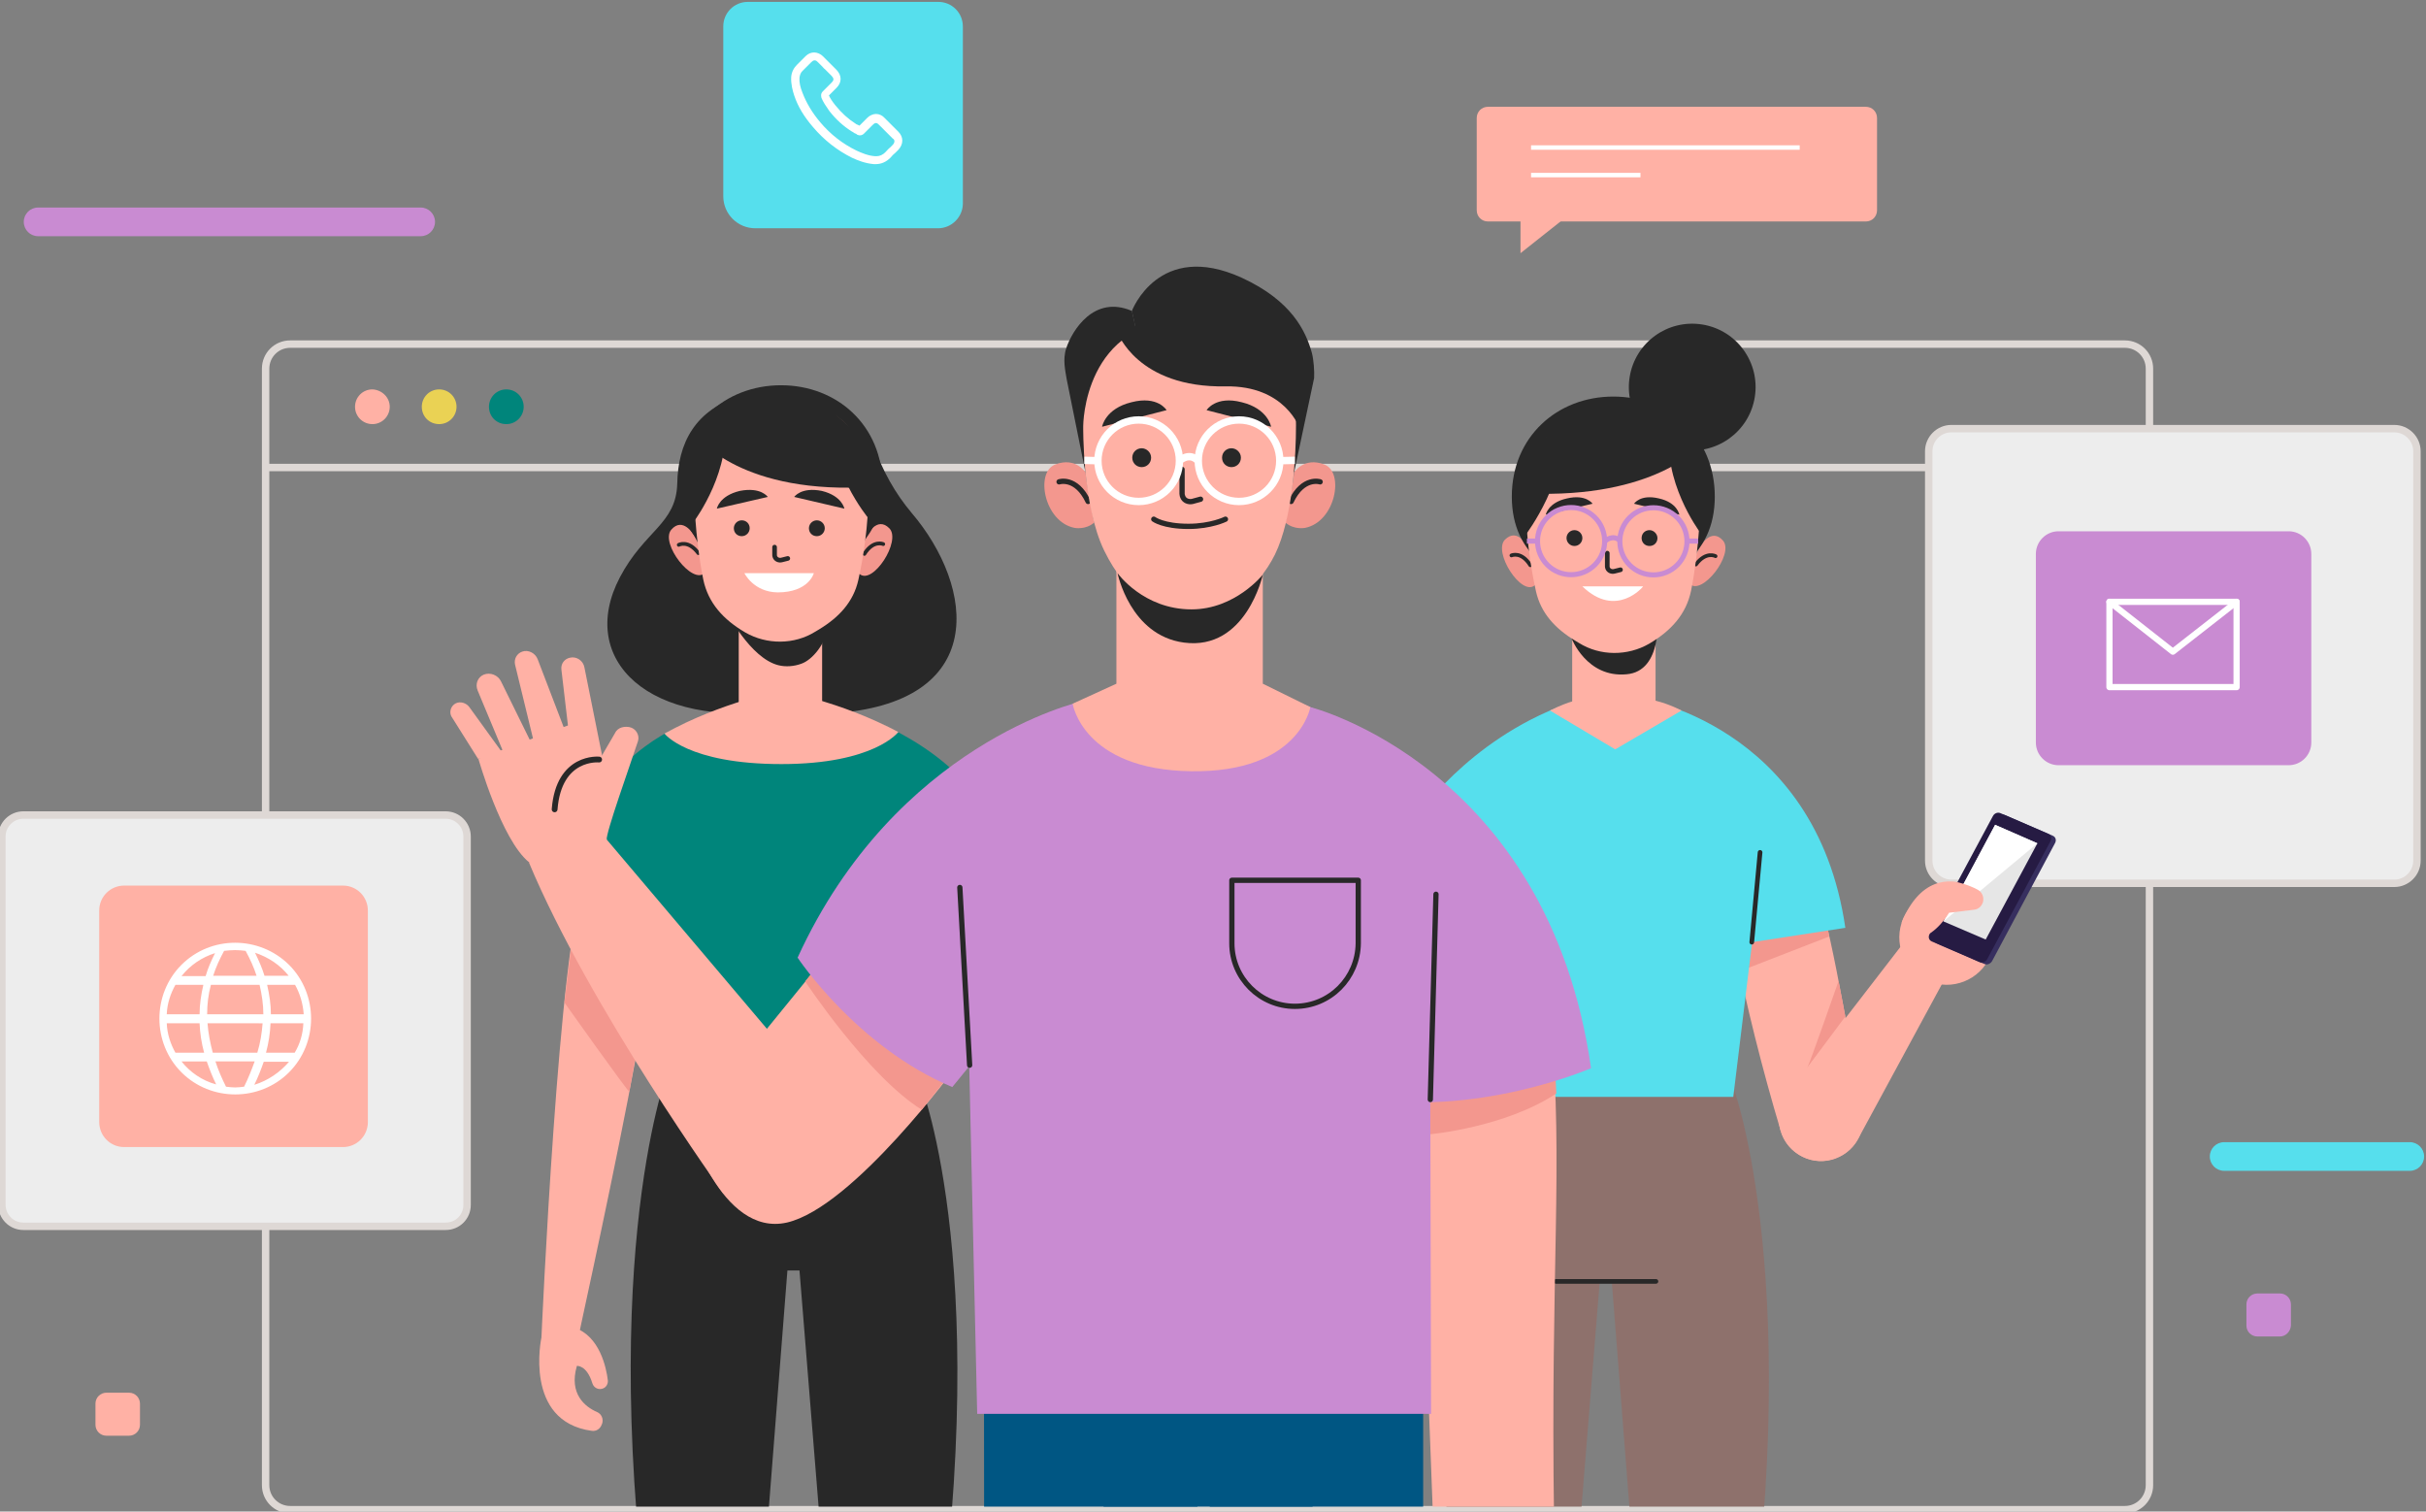 <?xml version="1.0" encoding="utf-8"?>
<!-- Generator: Adobe Illustrator 24.0.2, SVG Export Plug-In . SVG Version: 6.00 Build 0)  -->
<svg version="1.1" xmlns="http://www.w3.org/2000/svg" xmlns:xlink="http://www.w3.org/1999/xlink" x="0px" y="0px"
	 viewBox="0 0 643 400.6" style="enable-background:new 0 0 643 400.6;" xml:space="preserve">
<rect x="0" y="0" width="643" height="400.6" fill="#808080" stroke="none"/>
<style type="text/css">
	.st0{fill:none;stroke:#DED8D5;stroke-width:1.968;stroke-miterlimit:10;}
	.st1{fill:#FFB1A5;}
	.st2{fill:#EAD254;}
	.st3{fill:#00857B;}
	.st4{fill:#EDEDED;}
	.st5{fill:#C98BD2;}
	.st6{fill:none;stroke:#FFFFFF;stroke-width:1.647;stroke-linecap:round;stroke-linejoin:round;stroke-miterlimit:10;}
	.st7{fill:#FFFFFF;}
	.st8{fill:#56DFED;}
	.st9{fill:none;stroke:#FFFFFF;stroke-width:1.18;stroke-miterlimit:10;}
	.st10{clip-path:url(#SVGID_2_);}
	.st11{fill:#8E716C;}
	.st12{fill:none;stroke:#282828;stroke-width:1.233;stroke-linecap:round;stroke-linejoin:round;stroke-miterlimit:10;}
	.st13{fill:#F3978E;}
	.st14{fill:#372F5F;}
	.st15{fill:#261B43;}
	.st16{fill:#E6E6E6;}
	.st17{fill:#282828;}
	.st18{fill:none;stroke:#282828;stroke-width:0.993;stroke-linecap:round;stroke-linejoin:round;stroke-miterlimit:10;}
	.st19{fill:none;stroke:#282828;stroke-width:1.232;stroke-linecap:round;stroke-linejoin:round;stroke-miterlimit:10;}
	.st20{fill:none;stroke:#C98BD2;stroke-width:1.342;stroke-miterlimit:10;}
	.st21{fill:none;stroke:#282828;stroke-width:1.23;stroke-linecap:round;stroke-linejoin:round;stroke-miterlimit:10;}
	.st22{fill:#005683;}
	.st23{fill:none;stroke:#282828;stroke-width:1.397;stroke-linecap:round;stroke-linejoin:round;stroke-miterlimit:10;}
	.st24{fill:none;stroke:#282828;stroke-width:1.532;stroke-linecap:round;stroke-linejoin:round;stroke-miterlimit:10;}
	.st25{fill:none;stroke:#FFFFFF;stroke-width:1.951;stroke-miterlimit:10;}
</style>
<g id="BACKGROUND">
</g>
<g id="OBJECTS">
	<g>
		<g>
			<g>
				<g>
					<g>
						<line class="st0" x1="70.4" y1="123.9" x2="569.7" y2="123.9"/>
						<path class="st0" d="M563.2,400.1H76.9c-3.6,0-6.5-2.9-6.5-6.5V97.7c0-3.6,2.9-6.5,6.5-6.5h486.3c3.6,0,6.5,2.9,6.5,6.5v295.9
							C569.7,397.2,566.8,400.1,563.2,400.1z"/>
						<g>
							<path class="st1" d="M103.3,107.8c0,2.5-2,4.6-4.6,4.6c-2.5,0-4.6-2-4.6-4.6c0-2.5,2-4.6,4.6-4.6
								C101.2,103.3,103.3,105.3,103.3,107.8z"/>
							<path class="st2" d="M121,107.8c0,2.5-2,4.6-4.6,4.6s-4.6-2-4.6-4.6c0-2.5,2-4.6,4.6-4.6S121,105.3,121,107.8z"/>
							<path class="st3" d="M138.8,107.8c0,2.5-2,4.6-4.6,4.6s-4.6-2-4.6-4.6c0-2.5,2-4.6,4.6-4.6S138.8,105.3,138.8,107.8z"/>
						</g>
					</g>
				</g>
				<g>
					<g>
						<g>
							<g>
								<path class="st4" d="M634.6,234.1H517.2c-3.3,0-6-2.7-6-6V119.6c0-3.3,2.7-6,6-6h117.4c3.3,0,6,2.7,6,6v108.5
									C640.6,231.4,637.9,234.1,634.6,234.1z"/>
								<path class="st0" d="M634.6,234.1H517.2c-3.3,0-6-2.7-6-6V119.6c0-3.3,2.7-6,6-6h117.4c3.3,0,6,2.7,6,6v108.5
									C640.6,231.4,637.9,234.1,634.6,234.1z"/>
							</g>
						</g>
					</g>
					<g>
						<g>
							<g>
								<g>
									<path class="st5" d="M545.6,202.8h61c3.3,0,6-2.7,6-6v-50c0-3.3-2.7-6-6-6h-61c-3.3,0-6,2.7-6,6v50
										C539.6,200.1,542.3,202.8,545.6,202.8z"/>
								</g>
							</g>
						</g>
						<g>
							<polygon class="st6" points="592.8,182.1 564.2,182.1 559.1,182.1 559.1,159.5 592.8,159.5 592.8,165.1 							"/>
							<polyline class="st6" points="559.1,159.5 575.9,172.7 592.8,159.5 							"/>
						</g>
					</g>
				</g>
				<g>
					<g>
						<g>
							<g>
								<path class="st4" d="M118.1,325H6.2c-3.2,0-5.7-2.6-5.7-5.7v-97.6c0-3.2,2.6-5.7,5.7-5.7h111.9c3.2,0,5.7,2.6,5.7,5.7v97.6
									C123.8,322.5,121.3,325,118.1,325z"/>
								<path class="st0" d="M118.1,325H6.2c-3.2,0-5.7-2.6-5.7-5.7v-97.6c0-3.2,2.6-5.7,5.7-5.7h111.9c3.2,0,5.7,2.6,5.7,5.7v97.6
									C123.8,322.5,121.3,325,118.1,325z"/>
							</g>
						</g>
					</g>
					<g>
						<path class="st1" d="M90.9,304h-58c-3.7,0-6.6-3-6.6-6.6v-56.1c0-3.7,3-6.6,6.6-6.6h58c3.7,0,6.6,3,6.6,6.6v56.1
							C97.5,301,94.6,304,90.9,304z"/>
						<g>
							<path class="st7" d="M48.1,255.7c-7.8,7.8-7.8,20.7,0,28.5c7.8,7.8,20.7,7.8,28.5,0c7.8-7.8,7.8-20.7,0-28.5
								C68.7,247.9,55.9,247.9,48.1,255.7z M76.5,258.6h-6.4c-0.6-2-1.5-4-2.5-6.1C71.2,253.7,74.3,255.8,76.5,258.6z M54.9,268.8
								c0-2.6,0.3-5.2,1-7.8h12.9c0.6,2.6,1,5.2,1,7.8H54.9z M69.6,271.2c-0.2,2.6-0.6,5.2-1.4,7.8H56.4c-0.7-2.6-1.2-5.2-1.4-7.8
								H69.6z M62.3,251.8c1,0,1.9,0.1,2.8,0.2c1.2,2.2,2.2,4.4,2.9,6.6H56.5c0.7-2.2,1.7-4.4,2.9-6.6
								C60.4,251.9,61.3,251.8,62.3,251.8z M57,252.6c-1,2-1.9,4-2.5,6.1h-6.4C50.4,255.8,53.5,253.7,57,252.6z M46.5,261h7.4
								c-0.6,2.6-1,5.2-1,7.8h-8.7C44.3,266,45.2,263.3,46.5,261z M46.5,279c-1.3-2.3-2.2-5-2.3-7.8h8.7c0.1,2.6,0.5,5.2,1.2,7.8
								H46.5z M48.1,281.3h6.7c0.7,2,1.5,4.1,2.5,6.1C53.6,286.4,50.4,284.2,48.1,281.3z M62.3,288.2c-0.8,0-1.6-0.1-2.4-0.2
								c-1.1-2.2-2.1-4.5-2.8-6.7h10.4c-0.8,2.2-1.7,4.5-2.8,6.7C63.9,288.1,63.1,288.2,62.3,288.2z M67.4,287.5
								c1-2,1.8-4.1,2.5-6.1h6.7C74.2,284.2,71,286.4,67.4,287.5z M78.1,279h-7.6c0.7-2.6,1.1-5.2,1.2-7.8h8.7
								C80.3,274,79.5,276.7,78.1,279z M80.5,268.8h-8.7c0-2.6-0.4-5.2-1-7.8h7.4C79.5,263.3,80.3,266,80.5,268.8z"/>
						</g>
					</g>
				</g>
			</g>
			<g>
				<path class="st5" d="M111.5,62.6H10.1c-2.1,0-3.8-1.7-3.8-3.8l0,0c0-2.1,1.7-3.8,3.8-3.8h101.4c2.1,0,3.8,1.7,3.8,3.8l0,0
					C115.3,60.9,113.6,62.6,111.5,62.6z"/>
				<path class="st8" d="M638.7,310.3h-49.2c-2.1,0-3.8-1.7-3.8-3.8l0,0c0-2.1,1.7-3.8,3.8-3.8h49.2c2.1,0,3.8,1.7,3.8,3.8l0,0
					C642.5,308.6,640.8,310.3,638.7,310.3z"/>
				<path class="st5" d="M604.3,354.2h-6c-1.6,0-2.9-1.3-2.9-2.9v-5.6c0-1.6,1.3-2.9,2.9-2.9h6c1.6,0,2.9,1.3,2.9,2.9v5.6
					C607.1,352.9,605.8,354.2,604.3,354.2z"/>
				<path class="st1" d="M34.2,380.5h-6c-1.6,0-2.9-1.3-2.9-2.9V372c0-1.6,1.3-2.9,2.9-2.9h6c1.6,0,2.9,1.3,2.9,2.9v5.6
					C37.1,379.2,35.8,380.5,34.2,380.5z"/>
				<g>
					<g>
						<path class="st1" d="M494.5,58.7H394.4c-1.7,0-3-1.3-3-3V31.3c0-1.7,1.3-3,3-3h100.1c1.7,0,3,1.3,3,3v24.4
							C497.5,57.4,496.2,58.7,494.5,58.7z"/>
						<g>
							<line class="st9" x1="405.8" y1="39.1" x2="477" y2="39.1"/>
							<line class="st9" x1="405.8" y1="46.4" x2="434.8" y2="46.4"/>
						</g>
					</g>
					<polygon class="st1" points="403,55.3 403,67.1 417.9,55.3 					"/>
				</g>
				<g>
					<g>
						<g>
							<g>
								<g>
									<g>
										<path class="st8" d="M248.6,60.5h-48.4c-4.7,0-8.5-3.8-8.5-8.5V7c0-3.6,2.9-6.5,6.5-6.5h50.5c3.6,0,6.5,2.9,6.5,6.5v47.1
											C255.1,57.6,252.2,60.5,248.6,60.5z"/>
									</g>
								</g>
							</g>
						</g>
					</g>
					<g>
						<path class="st7" d="M238.1,34.9l-3.6-3.6c-0.6-0.7-1.5-1.1-2.3-1.1c-0.8,0-1.7,0.4-2.3,1l-2.1,2.1c-0.1-0.1-0.3-0.1-0.4-0.2
							c-0.3-0.1-0.5-0.2-0.6-0.3c-1.9-1.2-3.7-2.8-5.4-4.9c-0.8-1-1.4-1.9-1.7-2.6c0.5-0.5,1-1,1.4-1.4c0.2-0.2,0.4-0.4,0.6-0.6
							c0.7-0.7,1.1-1.5,1.1-2.4c0-0.8-0.4-1.7-1.1-2.4l-1.8-1.8c-0.2-0.2-0.4-0.4-0.6-0.6c-0.4-0.4-0.8-0.8-1.2-1.2
							c-0.6-0.6-1.5-1-2.3-1c-0.8,0-1.6,0.3-2.3,1l-2.3,2.3c-0.8,0.8-1.4,1.9-1.5,3.2c-0.1,1.9,0.4,3.7,0.8,4.9c1,3,2.6,5.6,5,8.4
							c2.9,3.4,6.3,6.1,10.3,8.1c1.5,0.7,3.5,1.5,5.8,1.7c0.1,0,0.3,0,0.5,0c1.5,0,2.8-0.6,3.9-1.7c0,0,0,0,0.1-0.1
							c0.3-0.4,0.7-0.8,1.2-1.2c0.3-0.3,0.6-0.6,0.8-0.8C239.5,38.2,239.5,36.3,238.1,34.9z M236.7,38.3c-0.3,0.3-0.5,0.5-0.8,0.8
							c-0.5,0.4-0.8,0.8-1.3,1.3c-0.6,0.6-1.4,1-2.3,1c-0.1,0-0.2,0-0.3,0c-1.9-0.1-3.7-0.9-5-1.5c-3.7-1.8-6.9-4.3-9.6-7.5
							c-2.2-2.6-3.7-5.2-4.7-7.8c-0.6-1.5-0.9-2.8-0.8-4c0.1-0.7,0.3-1.4,0.9-1.9l2.2-2.2c0.2-0.2,0.5-0.5,0.9-0.5
							c0.4,0,0.6,0.2,0.9,0.5c0.4,0.4,0.8,0.8,1.2,1.2c0.2,0.2,0.4,0.5,0.6,0.6l1.8,1.8c0.2,0.2,0.5,0.6,0.5,0.9
							c0,0.4-0.3,0.7-0.5,0.9c-0.2,0.2-0.4,0.4-0.6,0.6c-0.6,0.6-1.1,1.1-1.6,1.6c0,0,0,0-0.1,0.1c-0.6,0.6-0.5,1.2-0.4,1.6v0.1
							c0.5,1.2,1.2,2.2,2.1,3.5c1.8,2.3,3.7,4,5.9,5.4c0.3,0.2,0.6,0.3,0.8,0.5c0.3,0.1,0.5,0.2,0.6,0.3l0.1,0.1
							c0.6,0.3,1.3,0.2,1.8-0.3l2.3-2.3c0.2-0.2,0.5-0.5,0.9-0.5c0.3,0,0.6,0.3,0.8,0.5l3.6,3.6C237.2,37,237.2,37.7,236.7,38.3z"/>
					</g>
				</g>
			</g>
		</g>
		<g>
			<defs>
				<rect id="SVGID_1_" x="116.4" y="66.6" width="459.3" height="332.7"/>
			</defs>
			<clipPath id="SVGID_2_">
				<use xlink:href="#SVGID_1_"  style="overflow:visible;"/>
			</clipPath>
			<g class="st10">
				<g>
					<g>
						<path class="st11" d="M459.3,287.8l-36.5-4.9l0.3,3.6l-31.2,4.2c0,0-20.1,50.5-2.4,161.5h25.4l9.1-112.5h3.2l8.8,112.5h25.4
							C479.3,341.2,459.3,287.8,459.3,287.8z"/>
						<line class="st12" x1="412.4" y1="339.6" x2="438.9" y2="339.6"/>
					</g>
					<g>
						<g>
							<g>
								<g>
									<path class="st1" d="M480.7,234.5c-3.1-5-20.7-4.8-21.6-4.9c-4.7-0.6,3,37.2,12.9,70.2c1.9,6.3,8.8,9.6,14.9,7
										c0.1,0,0.1-0.1,0.2-0.1c4.8-2,7.5-7.1,6.6-12.3C489,269.6,484.3,240.3,480.7,234.5z"/>
								</g>
								<polygon class="st13" points="484.8,248.2 462.4,256.9 460.3,246.2 483.5,240.5 								"/>
								<path class="st13" d="M489.1,269.4c0,0-10.6,14.2-10.1,13.6c0.5-0.7,8.3-23,8.3-23L489.1,269.4z"/>
							</g>
							<g>
								<path class="st1" d="M504.2,250.3l-30.4,39.4c-4,5.2-2.7,12.7,2.8,16.2h0c5.5,3.6,12.8,1.7,15.9-4.1l25.3-46.7L504.2,250.3z
									"/>
								<g>
									<path class="st1" d="M512.1,260.4c-6.6-2.1-10.2-9.2-8.1-15.8c2.1-6.6,9.2-10.2,15.8-8.1c6.6,2.1,10.2,9.2,8.1,15.8
										C525.8,258.9,518.7,262.5,512.1,260.4z"/>
									<path class="st1" d="M525.1,240.9c0,0,3.4-3.6-2.7-6.1c-6.1-2.5-13.6-1.9-18.4,9.7L525.1,240.9z"/>
								</g>
								<g>
									<path class="st14" d="M531.4,216l12.7,5.5c0.7,0.3,1,1.1,0.6,1.9L528,254.7c-0.4,0.7-1.3,1.1-2,0.8l-12.7-5.5
										c-0.7-0.3-1-1.1-0.6-1.9l16.8-31.3C529.8,216.1,530.7,215.7,531.4,216z"/>
									<path class="st15" d="M530.2,215.5l12.7,5.5c0.7,0.3,1,1.1,0.6,1.9l-16.8,31.3c-0.4,0.7-1.3,1.1-2,0.8l-12.7-5.5
										c-0.7-0.3-1-1.1-0.6-1.9l16.8-31.3C528.6,215.5,529.5,215.2,530.2,215.5z"/>
									<polygon class="st16" points="528.8,218.6 540,223.5 526.3,249 515.1,244.2 									"/>
									<polygon class="st7" points="540,223.5 515.1,244.2 528.8,218.6 									"/>
								</g>
								<path class="st1" d="M518.8,233.8c0,0,2.8,0.6,5.4,2c1.1,0.6,1.7,1.9,1.4,3.2l0,0c-0.3,1.1-1.2,2-2.4,2.1l-6.6,0.8
									c0,0-3.5,6-8,6.6l4.1-10.5L518.8,233.8z"/>
							</g>
						</g>
						<g>
							<g>
								<path class="st8" d="M434.3,184.9c-0.7,0,46.9,6.6,54.8,61l-24.7,3.8l-5,41h-69l-13.7-75.8c0,0,15.3-21.9,43.7-30H434.3z"/>
								<line class="st12" x1="464.3" y1="249.7" x2="466.5" y2="225.9"/>
							</g>
						</g>
					</g>
					<g>
						<path class="st1" d="M438.8,185.7v-18.9h-22.1v19.1c-1.1,0.3-3,1-5.9,2.4l17.3,10.3l17.6-10.3
							C445.6,188.3,442.8,186.7,438.8,185.7z"/>
						<path class="st17" d="M416.5,169.1c0,0,4,10.6,14.6,9.6c9.7-0.8,8.2-15.5,8.2-15.5L416.5,169.1z"/>
						<g>
							<path class="st13" d="M406.8,155.1c-3.5,3.1-11.2-8.8-7.9-12.1c3.4-3.3,5.9,1.9,5.9,1.9l1.5,3.6l1.1,4.8l0.3,1.3L406.8,155.1
								z"/>
							<g>
								<g>
									<path class="st18" d="M400.6,147.2c0,0,2.6-1.2,5,2.6"/>
								</g>
							</g>
						</g>
						<g>
							<path class="st13" d="M447.8,154.7c3.2,3.4,11.9-7.8,8.9-11.4c-3.1-3.6-6,1.4-6,1.4l-1.8,3.4l-1.5,4.7l-0.4,1.2L447.8,154.7z
								"/>
							<g>
								<g>
									<path class="st18" d="M454.7,147.4c0,0-2.5-1.4-5.2,2.2"/>
								</g>
							</g>
						</g>
						<g>
							<path class="st17" d="M400.7,131.6c0,15.8,12,23.3,26.9,23.3s26.9-7.5,26.9-23.3c0-15.8-12-26.5-26.9-26.5
								S400.7,115.8,400.7,131.6z"/>
						</g>
						<path class="st1" d="M404.4,132.7c0,9.7,1.4,18.1,2.7,24c1.3,5.8,5.1,9.9,10.4,13.1l1,0.6c5.6,3.5,12.9,3.5,18.6,0.2l0,0
							c5.8-3.4,9.8-7.8,11.1-14c2.3-11.3,2.5-23.9,2.5-23.9s2.2-24.5-22.8-24C402.9,109.1,404.4,132.7,404.4,132.7z"/>
						<g>
							<path class="st19" d="M426,146.6v3.4c0,0.2,0,0.4,0.1,0.6c0.3,0.7,1.1,1,1.8,0.8l1.6-0.4"/>
							<path class="st17" d="M422.1,133.5l-12.4,2.9c0,0,0.6-3.2,5.6-4.3C420.4,130.9,422.1,133.5,422.1,133.5z"/>
							<path class="st17" d="M433.1,133.5l12,2.9c0,0-0.5-3.2-5.4-4.3C434.7,130.9,433.1,133.5,433.1,133.5z"/>
							<ellipse class="st17" cx="417.3" cy="142.6" rx="2.1" ry="2.1"/>
							<path class="st17" d="M439.3,142.6c0,1.2-0.9,2.1-2.1,2.1c-1.2,0-2.1-0.9-2.1-2.1s0.9-2.1,2.1-2.1
								C438.3,140.5,439.3,141.5,439.3,142.6z"/>
							<path class="st7" d="M419.4,155.4h16.1C435.6,155.4,428.4,164.1,419.4,155.4z"/>
							<g>
								
									<ellipse transform="matrix(0.707 -0.707 0.707 0.707 20.56 336.49)" class="st20" cx="416.5" cy="143.4" rx="8.9" ry="8.9"/>
								
									<ellipse transform="matrix(0.707 -0.707 0.707 0.707 26.967 351.958)" class="st20" cx="438.3" cy="143.4" rx="8.9" ry="8.9"/>
								<path class="st20" d="M425.4,143.4c0,0,2.1-2,4.1,0"/>
								<line class="st20" x1="407.6" y1="143.4" x2="404.7" y2="143.4"/>
								<line class="st20" x1="447.2" y1="143.4" x2="450.1" y2="143.4"/>
							</g>
						</g>
						<path class="st17" d="M450.4,140.8c0,0-10-13.5-7.7-27.2c0,0,7.4,3.7,9.3,13.4C454,136.6,450.4,140.8,450.4,140.8z"/>
						<path class="st17" d="M404.4,141.7c0,0,11.6-15.3,9.3-29c0,0-8,4.6-10,14.3C401.8,136.6,404.4,141.7,404.4,141.7z"/>
						<path class="st17" d="M449.6,119c0,0-12.8,14-47.9,11.6c0,0,5.4-20.6,22.4-22.8C424,107.8,443.6,105.5,449.6,119z"/>
						
							<ellipse transform="matrix(0.159 -0.987 0.987 0.159 275.906 529.137)" class="st17" cx="448.7" cy="102.6" rx="16.8" ry="16.8"/>
					</g>
				</g>
				<g>
					<path class="st17" d="M244.1,287.7l-31.2-4.2l0.3-3.6l-36.5,4.9c0,0-19.9,53.4-2.2,164.4h25.4l8.8-112.5h3.2l9.1,112.5h25.4
						C264.2,338.2,244.1,287.7,244.1,287.7z"/>
					<g>
						<path class="st17" d="M241.6,135.9c-4.2-5-7.6-10.8-10.5-18.9c-3.1-8.7-13.2-5.2-13.2-5.2s-8.4-10.8-21.1-7.1
							c-12.7,3.8-17.1,12.8-17.3,23.5c-0.3,10.7-8.7,12.4-15.2,24.8c-11.5,21.9,7.8,40.3,43,35.2l0-0.3c3.5,1.1,7.7,1.5,12.9,1.2
							C262.4,186.6,258.4,155.6,241.6,135.9z"/>
						<g>
							<path class="st13" d="M227.8,152.1c3.5,3.1,11.2-8.8,7.9-12.1s-5.9,1.9-5.9,1.9l-1.5,3.6l-1.1,4.8l-0.3,1.3L227.8,152.1z"/>
							<g>
								<g>
									<path class="st18" d="M234.1,144.2c0,0-2.6-1.2-5,2.6"/>
								</g>
							</g>
						</g>
						<g>
							<path class="st13" d="M186.8,151.8c-3.2,3.4-11.9-7.8-8.9-11.4c3.1-3.6,6,1.4,6,1.4l1.8,3.4l1.5,4.7l0.4,1.2L186.8,151.8z"/>
							<g>
								<g>
									<path class="st18" d="M179.9,144.4c0,0,2.5-1.4,5.2,2.2"/>
								</g>
							</g>
						</g>
						<g>
							<path class="st17" d="M233.9,128.6c0,15.8-12,23.3-26.9,23.3s-26.9-7.5-26.9-23.3s12-26.5,26.9-26.5S233.9,112.8,233.9,128.6
								z"/>
						</g>
						<rect x="195.8" y="163.8" class="st1" width="22.1" height="28.7"/>
						<path class="st17" d="M192.6,162.1c0,0,6.2,12.3,13.7,14.2c2,0.5,4.2,0.3,6.1-0.4c2.9-1,6.5-5.3,7.1-10l0.3-2.7
							C219.8,163.3,206.4,170.6,192.6,162.1z"/>
						<path class="st1" d="M230.2,129.7c0,9.7-1.4,18.1-2.7,24c-1.3,5.8-5.1,9.9-10.4,13.1l-1,0.6c-5.6,3.5-12.9,3.5-18.6,0.2v0
							c-5.8-3.4-9.8-7.8-11.1-14c-2.3-11.3-2.5-23.9-2.5-23.9s-2.2-24.5,22.8-24S230.2,129.7,230.2,129.7z"/>
						<g>
							<path class="st21" d="M205.3,145v2c0,0.2,0,0.4,0.1,0.6c0.3,0.7,1.1,1,1.8,0.8l1.6-0.4"/>
							<path class="st17" d="M210.5,131.7l13.3,3.1c0,0-0.6-3.4-6-4.7C212.3,129,210.5,131.7,210.5,131.7z"/>
							<path class="st17" d="M203.5,131.7l-13.5,3.1c0,0,0.6-3.4,6.1-4.7C201.7,129,203.5,131.7,203.5,131.7z"/>
							<path class="st17" d="M198.7,140c0,1.1-0.9,2.1-2.1,2.1c-1.2,0-2.1-0.9-2.1-2.1c0-1.1,0.9-2.1,2.1-2.1
								C197.8,137.9,198.7,138.8,198.7,140z"/>
							<path class="st17" d="M218.6,140c0,1.1-0.9,2.1-2.1,2.1c-1.2,0-2.1-0.9-2.1-2.1c0-1.1,0.9-2.1,2.1-2.1
								C217.6,137.9,218.6,138.8,218.6,140z"/>
							<path class="st7" d="M197.3,151.9h18.4c0,0-1.3,5.1-9.6,5.1C199.7,156.9,197.3,151.9,197.3,151.9z"/>
						</g>
						<path class="st17" d="M184.2,137.8c0,0,10-13.5,7.7-27.2c0,0-7.4,3.7-9.3,13.4C180.6,133.6,184.2,137.8,184.2,137.8z"/>
						<path class="st17" d="M230.2,137.4c0,0-11.6-14-9.3-27.7c0,0,8,4.6,10,14.3C232.9,133.6,230.2,137.4,230.2,137.4z"/>
						<path class="st17" d="M185.1,116c0,0,11.5,15.4,46.6,13c0,0-4-22-21-24.2C210.6,104.9,191,102.5,185.1,116z"/>
					</g>
					<g>
						<g>
							<g>
								<path class="st1" d="M153.1,355.5c-0.5,0.8,29.2-129.3,20.4-127.3c-0.8,0.2-16.3,1.6-18.6,6.3
									c-6.7,13.5-11.4,120.1-11.4,120.1L153.1,355.5z"/>
								<path class="st1" d="M143.5,354.5c0,0-4.8,22.2,13.3,24.7c1.2,0.2,2.3-0.5,2.7-1.7l0.1-0.2c0.4-1.3-0.2-2.6-1.4-3.1
									c-3-1.3-7.5-4.7-5.3-12.2c0,0,2.6-0.3,4.1,4.6c0.4,1.3,1.8,1.9,3,1.3l0,0c0.8-0.4,1.2-1.3,1.1-2.1
									c-0.4-3.4-2.2-11.7-8.8-13.9L143.5,354.5z"/>
							</g>
							<path class="st13" d="M149.6,265.7c0,0,17.1,24.1,17.2,23.6c0.1-0.5,6-33.9,6-33.9l-20.8-9L149.6,265.7z"/>
						</g>
						<g>
							<path class="st3" d="M197.1,187.8c0.7,0-42.3,0.8-50.2,55.1l24.7,3.8l5,41h69l13.7-75.8c0,0-9.7-16.4-38.1-24.5L197.1,187.8z
								"/>
							<path class="st1" d="M176.1,194.4c0,0,6.1,8.1,31,8.1c24.7,0,31-8.5,31-8.5s-14.6-8.1-31.5-10.8
								C206.7,183.2,191.6,185.9,176.1,194.4z"/>
						</g>
					</g>
				</g>
				<g>
					<g>
						<g>
							<polygon class="st22" points="260.8,366.6 260.9,475 314.5,475 318.6,366.6 							"/>
							<polygon class="st22" points="377.2,366.6 377.2,475 323.5,475 319.4,366.6 							"/>
							<rect x="292.5" y="366.6" class="st22" width="55.4" height="37.7"/>
						</g>
					</g>
					<g>
						<g>
							<g>
								<path class="st1" d="M411.1,272c3.3,36.7-0.2,63.5,0.8,131.1l-32,1.3l-4.8-126.5L411.1,272z"/>
								<path class="st13" d="M379.1,300.6c0,0,19.8-1.8,33.4-10.8l-0.4-7.9l-33,4.5L379.1,300.6z"/>
							</g>
							<path class="st5" d="M347.3,187.4c0,0,63,15.8,74.4,95.7c0,0-30.8,13.4-61.7,7.6l6.9-26.7L347.3,187.4z"/>
						</g>
						<g>
							<g>
								<path class="st1" d="M159.2,220.6l46.9,55.4l-14.3,40.4c0,0-35.6-49.5-51.6-87.8L159.2,220.6z"/>
								<g>
									<g>
										<g>
											<path class="st1" d="M160.8,222.6c0,0-16.5,9.3-20.6,5.9c-7.3-5.9-13.4-27.4-13.4-27.4s30.8-11.6,30.5-11.2
												C156.9,190.4,160.8,222.6,160.8,222.6z"/>
											<path class="st1" d="M160.8,222.6c-0.3-1.7,6.1-19.5,8.3-26.2c0.5-1.6-0.6-3.4-2.3-3.7l0,0c-1.1-0.2-3-0.1-3.8,1.6
												l-7.7,13.2L160.8,222.6z"/>
											<path class="st1" d="M160.2,203.3l-5.3-26.4c-0.3-1.8-2.1-3-3.8-2.6l0,0c-1.5,0.3-2.5,1.6-2.3,3.2l2.3,19.6L160.2,203.3z
												"/>
											<path class="st1" d="M149.7,193.5l-7.2-18.8c-0.6-1.6-2.5-2.6-4.1-2l0,0c-1.4,0.5-2.2,1.9-1.9,3.4l5.3,21.8L149.7,193.5z
												"/>
											<path class="st1" d="M141.9,199.1l-9.1-18.5c-0.8-1.7-2.9-2.5-4.6-1.8l0,0c-1.6,0.7-2.3,2.5-1.6,4.2l7.3,17.5
												L141.9,199.1z"/>
											<path class="st1" d="M126.7,201.1l-7.1-11.3c-0.6-1.3,0-2.8,1.2-3.4l0,0c1.2-0.6,2.8-0.1,3.6,1l9.4,13L126.7,201.1z"/>
										</g>
									</g>
									<path class="st24" d="M158.8,201.3c0,0-10.7-1.1-11.8,13.2"/>
								</g>
							</g>
							<g>
								<g>
									<path class="st1" d="M182.2,297.5c0,0,8.8,30.5,26.4,26.5c17.6-4.1,45-41.6,45-41.6l-6.1-64.1L198.1,279L182.2,297.5z"/>
									<path class="st13" d="M213.4,260.1c0,0,16.6,25.1,30.9,34l9.3-11.7l-35.9-27.7L213.4,260.1z"/>
								</g>
								<path class="st5" d="M286.3,186c0,0-48.9,11-74.9,67.8c0,0,15.7,23.7,41,34.3l16.9-20.7L286.3,186z"/>
							</g>
						</g>
						<g>
							<path class="st5" d="M286.3,185.8c-19.1,9.8-31.1,22.8-31.1,22.8l3.8,166.1h120.3l-0.4-165.2c0,0-15.2-14.8-31.6-22.1
								C333.3,181.2,299.8,178.9,286.3,185.8z"/>
							<path class="st23" d="M343.2,266.7L343.2,266.7c-9.2,0-16.7-7.5-16.7-16.7v-16.7h33.5V250
								C359.9,259.2,352.5,266.7,343.2,266.7z"/>
							<line class="st23" x1="379.1" y1="291.4" x2="380.6" y2="237"/>
							<line class="st23" x1="257" y1="282.3" x2="254.4" y2="235.2"/>
						</g>
					</g>
					<g>
						<path class="st17" d="M287.7,125.2l-5-24.8c-0.3-2-1.1-5.1-0.1-8.1c1.6-4.8,7.4-14.2,17.4-9.9l2.2,9.8c0,0-10.4,2.1-14.5,15.6
							L287.7,125.2z"/>
						<path class="st17" d="M299.2,87.5c-0.2,3.3-3.1,17.5-13.2,22.7C286.1,110.2,277.2,91.2,299.2,87.5z"/>
						<path class="st1" d="M334.7,181.2L334.7,181.2v-42.1h-38.8v42.1l-11.6,5.3c0,0,2.7,17.5,31.4,17.9c28.7,0.4,31.6-17,31.6-17
							L334.7,181.2z"/>
						<path class="st17" d="M300,82.4c0,0,7.1-18.8,29.1-8.8c13.3,6.1,17,14.2,18.6,19.9c0.5,1.9,0.7,4.9,0.6,6.7l-5.3,25
							l-20.8-34.6l-20.1,1.6L300,82.4z"/>
						<g>
							<path class="st13" d="M343,125.2c0,0,2.6-4.2,8-2.1c5.4,2,3,15.2-5.1,16.8c0,0-2.9,0.6-5.2-1.4
								C340.7,138.5,342.7,128.8,343,125.2z"/>
							<g>
								<g>
									<path class="st23" d="M349.9,127.7c0,0-4.5-1.5-7.7,5.2"/>
								</g>
							</g>
						</g>
						<g>
							<path class="st13" d="M287.7,125.2c0,0-2.6-4.2-8-2.1c-5.4,2-3,15.2,5.1,16.8c0,0,2.9,0.6,5.2-1.4
								C290,138.5,288,128.8,287.7,125.2z"/>
							<g>
								<g>
									<path class="st23" d="M280.7,127.7c0,0,4.5-1.5,7.7,5.2"/>
								</g>
							</g>
						</g>
						<path class="st1" d="M343.5,112.7c0,7.9-0.8,24.5-5.6,34.3c-4.6,9.2-12.1,14.2-22,14.5c-9.9,0.3-17.3-3.5-23.2-15.5
							c-5.9-12-5.6-33.1-5.6-33.1s0-28.2,27.9-28.2C344.4,84.6,343.5,112.7,343.5,112.7z"/>
						<path class="st17" d="M296.2,151.9c0,0,3.3,16.5,17.6,18.4c16.5,2.2,20.9-18,20.9-18s-7.3,9.2-18.9,9.2
							C303,161.5,296.2,151.9,296.2,151.9z"/>
						<g>
							<path class="st23" d="M313.3,124.4v6.5c0,0.3,0.1,0.5,0.2,0.8c0.4,1,1.5,1.4,2.5,1.2l2.2-0.6"/>
							<path class="st17" d="M305.1,121.3c0,1.4-1.1,2.5-2.5,2.5c-1.4,0-2.5-1.1-2.5-2.5c0-1.4,1.1-2.5,2.5-2.5
								C303.9,118.8,305.1,119.9,305.1,121.3z"/>
							<path class="st17" d="M328.9,121.3c0,1.4-1.1,2.5-2.5,2.5c-1.4,0-2.5-1.1-2.5-2.5c0-1.4,1.1-2.5,2.5-2.5
								C327.7,118.8,328.9,119.9,328.9,121.3z"/>
							<path class="st17" d="M319.8,108.7l17.1,4.4c0,0-0.8-4.8-7.8-6.5C322.2,104.8,319.8,108.7,319.8,108.7z"/>
							<path class="st17" d="M309.2,108.7l-17.1,4.4c0,0,0.8-4.8,7.8-6.5C306.9,104.8,309.2,108.7,309.2,108.7z"/>
							<path class="st23" d="M305.8,137.6c0,0,2.5,1.9,9.2,1.9c6,0,9.8-1.9,9.8-1.9"/>
							<g>
								<circle class="st25" cx="301.8" cy="122.1" r="10.8"/>
								<circle class="st25" cx="328.4" cy="122.1" r="10.8"/>
								<path class="st25" d="M312.6,122.1c0,0,2.6-2.4,4.9,0"/>
								<line class="st25" x1="291" y1="122.1" x2="287.4" y2="122"/>
								<line class="st25" x1="339.2" y1="122.1" x2="343.2" y2="122"/>
							</g>
						</g>
						<path class="st17" d="M296.2,88.1c0,0,5.2,14.7,28.6,14.3c15.9-0.3,19.7,11.2,19.7,11.2s-2.8-25.7-3.5-25.5
							c-0.7,0.2-24.2-6.3-24.2-6.3L296.2,88.1z"/>
					</g>
				</g>
			</g>
		</g>
	</g>
</g>
<g id="DESIGNED_BY_FREEPIK">
</g>
</svg>
